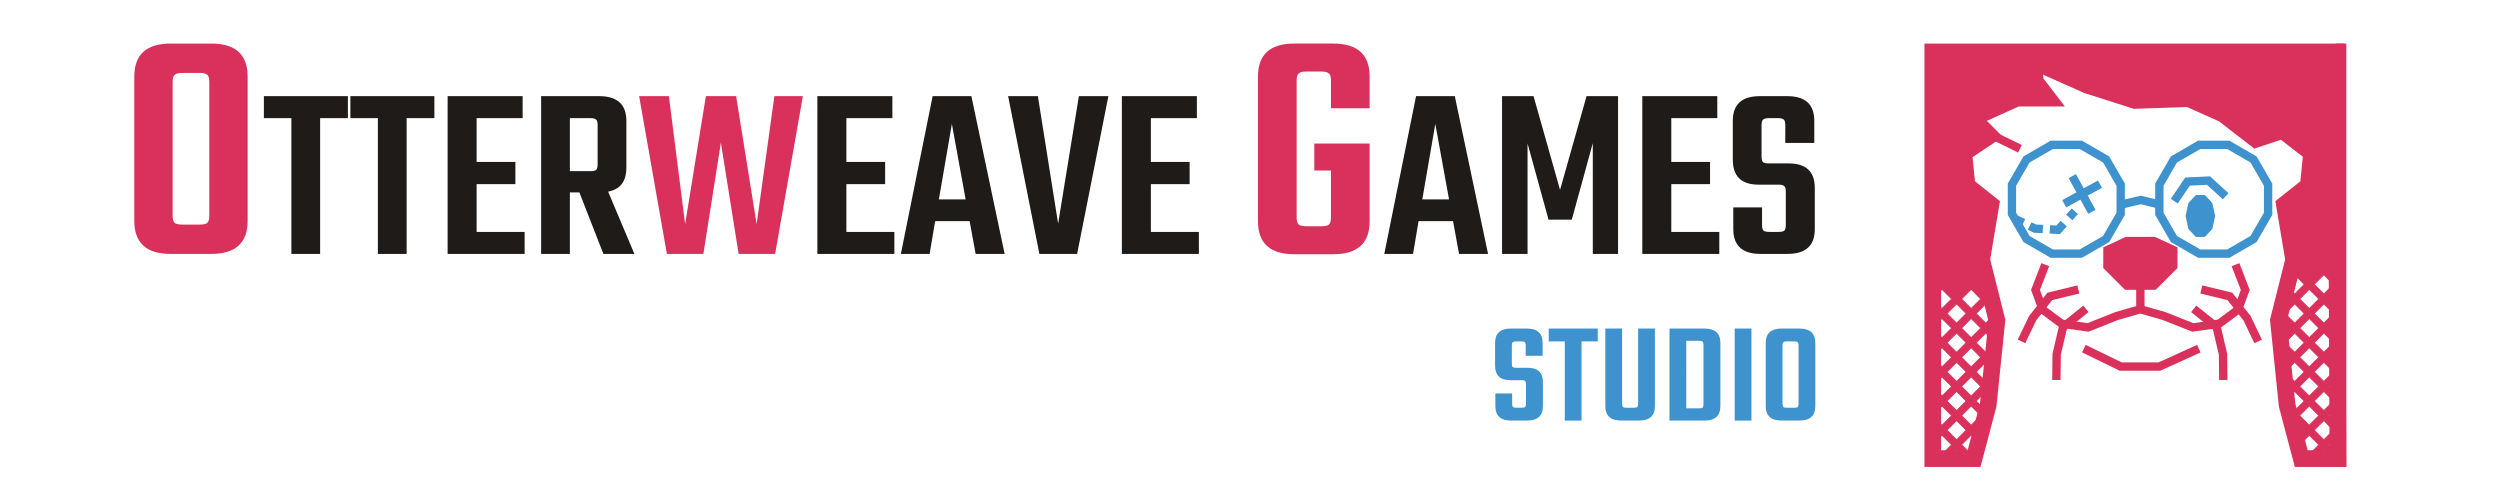 <?xml version="1.0" encoding="UTF-8" standalone="no"?>
<svg
   id="Layer_2"
   viewBox="0 0 600 117.87"
   version="1.1"
   sodipodi:docname="ColoredVersion_Converted.svg"
   width="600"
   height="117.87"
   inkscape:version="1.3 (0e150ed6c4, 2023-07-21)"
   inkscape:export-filename="..\PNG\ColoredVersion.png"
   inkscape:export-xdpi="480"
   inkscape:export-ydpi="480"
   xmlns:inkscape="http://www.inkscape.org/namespaces/inkscape"
   xmlns:sodipodi="http://sodipodi.sourceforge.net/DTD/sodipodi-0.dtd"
   xmlns="http://www.w3.org/2000/svg"
   xmlns:svg="http://www.w3.org/2000/svg">
  <sodipodi:namedview
     id="namedview19"
     pagecolor="#ffffff"
     bordercolor="#000000"
     borderopacity="0.25"
     inkscape:showpageshadow="2"
     inkscape:pageopacity="0.0"
     inkscape:pagecheckerboard="0"
     inkscape:deskcolor="#d1d1d1"
     inkscape:zoom="0.7071068"
     inkscape:cx="239.70919"
     inkscape:cy="82.731491"
     inkscape:window-width="1920"
     inkscape:window-height="1017"
     inkscape:window-x="2552"
     inkscape:window-y="-8"
     inkscape:window-maximized="1"
     inkscape:current-layer="Layer_1-2" />
  <defs
     id="defs1">
    <style
       id="style1">.cls-1,.cls-2,.cls-3{fill:none;}.cls-1,.cls-2,.cls-3,.cls-4,.cls-5{stroke-miterlimit:10;}.cls-1,.cls-2,.cls-3,.cls-5{stroke-width:2px;}.cls-1,.cls-4,.cls-5{stroke:#d9315b;}.cls-6{font-size:35px;}.cls-6,.cls-7{fill:#3e92cd;}.cls-6,.cls-8{font-family:Teko-Medium, Teko;font-weight:500;}.cls-2{stroke-dasharray:0 0 3.34 1.67;}.cls-2,.cls-3{stroke:#3e92cd;}.cls-9,.cls-10,.cls-4,.cls-5{fill:#d9315b;}.cls-9,.cls-11{font-size:80px;}.cls-10,.cls-12{font-size:60px;}.cls-4{stroke-width:4px;}.cls-12{fill:#1e1b19;}.cls-11{fill:#1d1d1b;}</style>
  </defs>
  <g
     id="Layer_1-2"
     transform="translate(39.132,-2.303)">
    <rect
       style="display:none;fill:#fefafc;stroke:#fefafc;stroke-width:0.202;paint-order:stroke fill markers"
       id="rect1"
       width="101.047"
       height="101.398"
       x="422.834"
       y="12.861"
       inkscape:export-filename="..\PNG\LogoOnly\Color@4x.png"
       inkscape:export-xdpi="1422.2303"
       inkscape:export-ydpi="1422.2303"
       ry="0" />
    <path
       id="polygon1"
       style="display:inline;fill:none;stroke:#d9315b;stroke-width:4px;stroke-miterlimit:10"
       class="cls-4"
       transform="translate(-15.347)"
       d="m 477.15,22.75 -13.07,-5.81 0.65,4.99 3,3.92 h -7.43 l -10.7,4.82 4.17,4.18 -6.26,4.17 0.79,7.83 5.73,4.56 -2.21,13.24 3.65,14.54 -2.09,20.35 -3.39,12.82 h -9.91 v -97.6 h 96.78 l 0.46,97.6 h -8.81 l -3.39,-12.82 -2.09,-20.35 3.66,-14.54 -2.22,-13.24 5.74,-4.56 0.78,-7.83 -6.98,-5.41 -6.39,2.12 -7.82,-6.04 -2.29,-1.02 -6,-2.69 -12.91,0.43 z" />
    <g
       id="text7"
       class="cls-8"
       style="font-weight:500;font-family:Teko-Medium, Teko"
       aria-label="OTTERWEAVE GAMES">
      <path
         style="font-size:80px;fill:#d9315b"
         d="m 1.819,12.76 h 9.76 q 8.72,0 8.72,7.92 v 34.64 q 0,7.92 -8.72,7.92 H 1.819 q -8.72,0 -8.72,-7.92 v -34.64 q 0,-7.92 8.72,-7.92 z m 9.28,41.28 v -32.08 q 0,-1.28 -0.48,-1.68 -0.48,-0.48 -1.76,-0.48 h -4.24 q -1.36,0 -1.84,0.48 -0.48,0.4 -0.48,1.68 v 32.08 q 0,1.28 0.48,1.76 0.48,0.4 1.84,0.4 h 4.24 q 1.28,0 1.76,-0.4 0.48,-0.48 0.48,-1.76 z"
         id="path1" />
      <path
         style="font-size:60px;fill:#1e1b19"
         d="m 44.359,25.38 v 5.28 h -6.66 v 32.58 h -6.9 v -32.58 h -6.6 v -5.28 z m 20.76,0 v 5.28 h -6.66 v 32.58 h -6.9 v -32.58 h -6.6 v -5.28 z m 10.14,32.58 h 11.52 v 5.28 h -18.48 v -37.86 h 18 v 5.28 h -11.04 v 10.5 h 9.3 v 5.34 h -9.3 z m 22.38,-9.48 v 14.76 h -6.9 v -37.86 h 13.92 q 6.54,0 6.54,5.94 v 11.22 q 0,4.92 -4.38,5.76 l 6.3,14.94 h -7.44 l -5.76,-14.76 z m 0,-17.82 v 12.72 h 4.98 q 0.96,0 1.32,-0.3 0.36,-0.36 0.36,-1.32 v -9.48 q 0,-0.96 -0.36,-1.26 -0.36,-0.36 -1.32,-0.36 z"
         id="path2" />
      <path
         style="font-size:60px;fill:#d9315b"
         d="m 146.719,25.38 h 6.84 l -6.66,37.86 h -8.76 l -4.26,-26.7 -4.2,26.7 h -8.76 l -6.66,-37.86 h 7.14 l 3.9,30.72 4.98,-30.72 h 7.26 l 4.92,30.72 z"
         id="path3" />
      <path
         style="font-size:60px;fill:#1e1b19"
         d="m 163.999,57.96 h 11.52 v 5.28 h -18.48 v -37.86 h 18 v 5.28 h -11.04 v 10.5 h 9.3 v 5.34 h -9.3 z m 31.02,5.28 -1.44,-7.86 h -8.28 l -1.32,7.86 h -6.9 l 7.62,-37.86 h 9.3 l 7.98,37.86 z m -8.82,-13.08 h 6.42 l -3.3,-18.12 z m 33.6,-24.78 h 7.08 l -7.5,37.86 h -9.06 l -7.5,-37.86 h 7.14 l 4.86,30.6 z m 17.28,32.58 h 11.52 v 5.28 h -18.48 v -37.86 h 18 v 5.28 h -11.04 v 10.5 h 9.3 v 5.34 h -9.3 z"
         id="path4" />
      <path
         style="font-size:80px;fill:#d9315b"
         d="m 289.579,28.28 h -9.28 v -6.64 q 0,-1.28 -0.48,-1.68 -0.48,-0.48 -1.76,-0.48 h -3.76 q -1.28,0 -1.76,0.48 -0.48,0.4 -0.48,1.68 v 32.8 q 0,1.28 0.48,1.76 0.48,0.4 1.76,0.4 h 3.76 q 1.28,0 1.76,-0.4 0.48,-0.48 0.48,-1.76 v -11.2 h -4 v -6.48 h 13.28 v 18.64 q 0,7.92 -8.72,7.92 h -9.36 q -8.72,0 -8.72,-7.92 v -34.72 q 0,-7.92 8.72,-7.92 h 9.36 q 8.72,0 8.72,7.92 z"
         id="path5" />
      <path
         style="font-size:60px;fill:#1e1b19"
         d="m 311.039,63.24 -1.44,-7.86 h -8.28 l -1.32,7.86 h -6.9 l 7.62,-37.86 h 9.3 l 7.98,37.86 z m -8.82,-13.08 h 6.42 l -3.3,-18.12 z m 25.26,13.08 h -6.12 v -37.86 h 7.56 l 6.36,22.5 6.36,-22.5 h 7.56 v 37.86 h -6.06 v -26.58 l -5.04,18.36 h -5.58 l -5.04,-18.3 z m 34.5,-5.28 h 11.52 v 5.28 h -18.48 v -37.86 h 18 v 5.28 h -11.04 v 10.5 h 9.3 v 5.34 h -9.3 z m 27.48,-1.62 v -8.1 q 0,-0.96 -0.36,-1.26 -0.36,-0.36 -1.32,-0.36 h -4.86 q -6.18,0 -6.18,-6 v -9.3 q 0,-5.94 6.48,-5.94 h 6.6 q 6.48,0 6.48,5.94 v 5.28 h -6.96 v -4.32 q 0,-0.96 -0.36,-1.26 -0.36,-0.36 -1.32,-0.36 h -2.28 q -1.02,0 -1.38,0.36 -0.36,0.3 -0.36,1.26 v 7.62 q 0,0.96 0.36,1.32 0.36,0.3 1.38,0.3 h 4.74 q 6.3,0 6.3,5.88 v 9.9 q 0,5.94 -6.54,5.94 h -6.48 q -6.54,0 -6.54,-5.94 v -5.22 h 6.9 v 4.26 q 0,0.96 0.36,1.32 0.36,0.3 1.38,0.3 h 2.28 q 0.96,0 1.32,-0.3 0.36,-0.36 0.36,-1.32 z"
         id="path6" />
    </g>
    <path
       d="m 327.105,99.215 v -4.725 q 0,-0.56 -0.21,-0.735 -0.21,-0.21 -0.77,-0.21 h -2.835 q -3.605,0 -3.605,-3.5 v -5.425 q 0,-3.465 3.78,-3.465 h 3.85 q 3.78,0 3.78,3.465 v 3.08 h -4.06 v -2.52 q 0,-0.56 -0.21,-0.735 -0.21,-0.21 -0.77,-0.21 h -1.33 q -0.595,0 -0.805,0.21 -0.21,0.175 -0.21,0.735 v 4.445 q 0,0.56 0.21,0.77 0.21,0.175 0.805,0.175 h 2.765 q 3.675,0 3.675,3.43 v 5.775 q 0,3.465 -3.815,3.465 h -3.78 q -3.815,0 -3.815,-3.465 v -3.045 h 4.025 v 2.485 q 0,0.56 0.21,0.77 0.21,0.175 0.805,0.175 h 1.33 q 0.56,0 0.77,-0.175 0.21,-0.21 0.21,-0.77 z m 17.22,-18.06 v 3.08 h -3.885 V 103.24 h -4.025 V 84.235 h -3.85 v -3.08 z m 9.695,0 h 4.025 v 18.62 q 0,3.465 -3.815,3.465 h -4.27 q -3.815,0 -3.815,-3.465 v -18.62 h 4.025 v 18.06 q 0,0.56 0.21,0.77 0.21,0.175 0.77,0.175 h 1.855 q 0.595,0 0.805,-0.175 0.21,-0.21 0.21,-0.77 z m 7.525,0 h 8.4 q 3.815,0 3.815,3.465 v 15.155 q 0,3.465 -3.815,3.465 h -8.4 z m 8.155,18.2 v -14.315 q 0,-0.56 -0.21,-0.735 -0.21,-0.21 -0.77,-0.21 h -3.15 V 100.3 h 3.15 q 0.56,0 0.77,-0.175 0.21,-0.21 0.21,-0.77 z m 7.49,-18.2 h 4.025 V 103.24 h -4.025 z m 11.27,0 h 4.27 q 3.815,0 3.815,3.465 v 15.155 q 0,3.465 -3.815,3.465 h -4.27 q -3.815,0 -3.815,-3.465 v -15.155 q 0,-3.465 3.815,-3.465 z m 4.06,18.06 v -14.035 q 0,-0.56 -0.21,-0.735 -0.21,-0.21 -0.77,-0.21 h -1.855 q -0.595,0 -0.805,0.21 -0.21,0.175 -0.21,0.735 v 14.035 q 0,0.56 0.21,0.77 0.21,0.175 0.805,0.175 h 1.855 q 0.56,0 0.77,-0.175 0.21,-0.21 0.21,-0.77 z"
       id="text8"
       class="cls-6"
       style="font-weight:500;font-size:35px;font-family:Teko-Medium, Teko;fill:#3e92cd"
       aria-label="STUDIO" />
    <path
       id="polygon8"
       style="display:inline;fill:none;stroke:#3e92cd;stroke-width:2px;stroke-miterlimit:10"
       class="cls-3"
       transform="translate(-15.347)"
       d="m 468.63,37.07 -6.05,3.5 -3.5,6.05 v 7 l 3.5,6.05 6.05,3.5 h 6.99 l 6.06,-3.5 3.5,-6.05 v -7 l -3.5,-6.05 -6.06,-3.5 z" />
    <path
       id="polygon9"
       style="display:inline;fill:none;stroke:#3e92cd;stroke-width:2px;stroke-miterlimit:10"
       class="cls-3"
       transform="translate(-15.347)"
       d="m 504.01,37.07 -6.05,3.5 -3.5,6.05 v 7 l 3.5,6.05 6.05,3.5 h 7 l 6.05,-3.5 3.5,-6.05 v -7 l -3.5,-6.05 -6.05,-3.5 z" />
    <path
       id="polyline9"
       style="display:inline;fill:none;stroke:#d9315b;stroke-width:2px;stroke-miterlimit:10"
       class="cls-1"
       transform="translate(-15.347)"
       d="m 512.73,65.82 2.35,6.07 -1.76,4.76 -4.5,3.33 -6.33,0.91 -6.91,-2.74 -5.68,-1.63 -5.67,1.63 -6.91,2.74 -6.33,-0.91 -4.5,-3.33 -1.76,-4.76 2.35,-6.07" />
    <path
       id="line9"
       style="display:inline;fill:none;stroke:#d9315b;stroke-width:2px;stroke-miterlimit:10"
       class="cls-1"
       d="m 439.923,35.21 5.74,2.8" />
    <path
       id="polyline10"
       style="display:inline;fill:none;stroke:#d9315b;stroke-width:2px;stroke-miterlimit:10"
       class="cls-1"
       transform="translate(-15.347)"
       d="m 476.34,85.98 8.84,4.3 h 9.28 l 9.47,-4.3" />
    <path
       id="line10"
       style="display:inline;fill:none;stroke:#d9315b;stroke-width:2px;stroke-miterlimit:10"
       class="cls-1"
       d="M 474.553,75.87 V 70.85" />
    <path
       id="polyline11"
       style="display:inline;fill:none;stroke:#3e92cd;stroke-width:2px;stroke-miterlimit:10"
       class="cls-3"
       transform="translate(-15.347)"
       d="m 485.26,51.41 4.73,-1.12 4.56,1.12" />
    <path
       id="polygon11"
       style="display:inline;fill:#3e92cd"
       class="cls-7"
       transform="translate(-15.347)"
       d="m 500.75,54.14 0.68,3.11 1.78,1.92 h 2.19 l 1.77,-1.92 0.68,-3.11 -0.68,-3.11 -1.77,-1.92 h -2.19 l -1.78,1.92 z" />
    <path
       id="polyline12"
       style="display:inline;fill:none;stroke:#3e92cd;stroke-width:2px;stroke-miterlimit:10"
       class="cls-3"
       transform="translate(-15.347)"
       d="m 498.04,50.58 3.18,-4.7 5.04,-0.24 4.11,3.77" />
    <path
       id="polyline13"
       style="display:inline;fill:none;stroke:#d9315b;stroke-width:2px;stroke-miterlimit:10"
       class="cls-1"
       transform="translate(-15.347)"
       d="m 476.84,76.43 -5.51,4.41 -1.52,6.5 -0.07,6.16" />
    <path
       id="polyline14"
       style="display:inline;fill:none;stroke:#d9315b;stroke-width:2px;stroke-miterlimit:10"
       class="cls-1"
       transform="translate(-15.347)"
       d="m 475.02,71.77 -6.86,1.67 -4.12,5.25 -2.67,5.55" />
    <path
       id="polyline15"
       style="display:inline;fill:none;stroke:#d9315b;stroke-width:2px;stroke-miterlimit:10"
       class="cls-1"
       transform="translate(-15.347)"
       d="m 502.7,76.43 5.52,4.41 1.52,6.5 0.07,6.16" />
    <path
       id="polyline16"
       style="display:inline;fill:none;stroke:#d9315b;stroke-width:2px;stroke-miterlimit:10"
       class="cls-1"
       transform="translate(-15.347)"
       d="m 504.53,71.77 6.85,1.67 4.13,5.25 2.66,5.55" />
    <path
       id="line16"
       style="display:inline;fill:none;stroke:#3e92cd;stroke-width:2px;stroke-miterlimit:10"
       class="cls-3"
       d="M 458.823,53.01 457.483,54.5" />
    <path
       id="polyline17"
       style="display:inline;fill:none;stroke:#3e92cd;stroke-width:2px;stroke-miterlimit:10"
       class="cls-3"
       transform="translate(-15.347)"
       d="m 471.51,55.97 -1.34,1.49 -1.99,-0.11" />
    <path
       id="polyline18"
       style="display:inline;fill:none;stroke:#3e92cd;stroke-width:2px;stroke-miterlimit:10;stroke-dasharray:0, 0, 3.34, 1.67"
       class="cls-2"
       transform="translate(-15.347)"
       d="m 466.51,57.27 -1.93,-0.1 -2.01,-0.99" />
    <path
       id="line18"
       style="display:inline;fill:none;stroke:#3e92cd;stroke-width:2px;stroke-miterlimit:10"
       class="cls-3"
       d="M 446.473,55.81 444.673,54.93" />
    <path
       class="cls-3"
       d="m 462.923,53.14 c -1.57,-2.86 -3.14,-5.71 -4.71,-8.57"
       id="path18"
       inkscape:label="path18"
       style="display:inline" />
    <path
       class="cls-3"
       d="m 456.283,51.21 c 2.86,-1.57 5.71,-3.14 8.57,-4.71"
       id="path19"
       style="display:inline" />
    <path
       id="polygon19"
       style="display:inline;fill:#d9315b;stroke:#d9315b;stroke-width:2px;stroke-miterlimit:10"
       class="cls-5"
       transform="translate(-15.347)"
       d="m 493.18,70.85 4.63,-4.63 V 62.3 l -4.63,-2.15 h -6.55 L 482,62.3 v 3.92 l 4.63,4.63 z" />
  </g>
  <path
     id="rect44-4"
     style="display:inline;fill:#d9315b;stroke:#d9315b;stroke-width:0.132;paint-order:stroke fill markers"
     d="m 546.598,77.978 h 2.873 v 3.274 h -2.873 z" />
  <path
     d="m 464.765,13.057 v 1.926 4.609 2.391 22.754 2.391 4.609 2.391 0.234 2.391 1.984 2.391 0.234 2.391 1.984 2.391 l 0.117,0.117 -0.117,0.117 v 2.391 l 1.312,-1.312 2.305,2.305 -2.305,2.305 -1.312,-1.312 v 2.391 l 0.117,0.117 -0.117,0.117 v 2.391 l 1.312,-1.312 2.305,2.305 -2.305,2.305 -1.312,-1.312 v 2.391 l 0.117,0.117 -0.117,0.117 v 2.391 l 1.312,-1.312 2.305,2.305 -2.305,2.305 -1.312,-1.312 v 2.391 l 0.117,0.117 -0.117,0.117 v 2.391 l 1.312,-1.312 2.305,2.305 -2.305,2.305 -1.312,-1.312 v 2.391 l 0.117,0.117 -0.117,0.117 v 2.391 l 1.312,-1.313 2.305,2.305 -2.305,2.305 -1.312,-1.312 v 2.391 l 0.117,0.117 -0.117,0.117 v 2.391 l 1.312,-1.312 2.305,2.305 -2.305,2.305 -1.312,-1.312 v 2.391 l 0.117,0.117 -0.117,0.117 v 0.297 h 0.531 1.562 0.828 l -0.414,-0.414 2.305,-2.305 2.305,2.305 -0.414,0.414 h 0.828 1.562 0.816 l 0.002,-0.01 -0.404,-0.404 0.695,-0.695 0.674,-2.545 0.186,-0.705 0.314,-1.186 -1.869,-1.869 2.305,-2.305 0.527,0.527 0.379,-1.434 0.121,-0.457 0.459,-1.738 0.088,-0.863 -1.574,1.574 -2.305,-2.305 2.305,-2.305 1.711,1.711 0.223,-2.168 -0.738,-0.738 0.908,-0.908 0.26,-2.533 -0.059,-0.059 -2.305,2.305 -2.305,-2.305 2.305,-2.305 2.305,2.305 0.072,-0.072 0.209,-2.037 -1.391,-1.391 1.709,-1.709 0.111,-1.08 0.162,-1.584 0.06,-0.584 -2.043,-2.043 2.154,-2.154 -0.1,-0.4 -0.379,-1.512 -0.422,-1.68 -1.254,-1.254 0.752,-0.752 -0.48,-1.91 -1.467,1.467 -2.305,-2.305 2.305,-2.305 0.906,0.906 -0.363,-1.449 -0.438,-1.742 -0.105,-0.105 0.062,-0.062 -0.135,-0.539 0.584,-3.496 0.203,-1.227 0.139,-0.822 0.342,-2.049 0.922,-5.531 0.019,-0.115 -1.277,-1.018 -2.568,-2.041 -1.332,-1.059 -0.553,-0.441 -0.789,-7.83 4.746,-3.16 1.434,-0.957 0.08,-0.053 -4.17,-4.182 3.078,-1.387 1.648,-0.742 3.178,-1.432 1.648,-0.742 1.146,-0.516 h 2.947 2.391 2.094 l -3,-3.92 -0.238,-1.834 -0.359,-2.75 -0.053,-0.406 7.66,3.404 2.811,1.248 1.492,0.664 0.162,0.072 0.945,0.42 2.459,0.785 1.811,0.58 1.602,0.512 1.891,0.605 1.623,0.518 0.189,0.061 1.875,0.6 2.209,-0.074 0.893,-0.029 1.58,-0.053 0.734,-0.023 4.033,-0.135 0.428,-0.014 2.045,-0.068 0.268,-0.01 0.721,-0.023 6,2.689 1.002,0.447 1.287,0.574 7.365,5.688 0.455,0.352 6.391,-2.119 6.98,5.41 -0.781,7.83 -0.877,0.695 -1.332,1.059 -2.568,2.041 -0.963,0.764 0.135,0.799 0.928,5.537 0.145,0.867 0.338,2.006 0.023,0.023 -0.018,0.018 0.662,3.947 0.008,0.043 -0.252,1.002 -0.48,1.91 -0.055,0.215 0.135,-0.135 2.305,2.305 -2.305,2.305 -1.008,-1.008 -0.48,1.91 0.293,0.293 -0.49,0.49 -0.73,2.898 -0.074,0.297 -0.406,1.613 1.701,1.701 -1.527,1.527 0.178,1.732 0.045,0.436 0.23,2.23 1.074,1.074 -0.875,0.875 0.223,2.168 1.848,-1.848 2.305,2.305 -2.305,2.305 -1.742,-1.742 0.273,2.664 0.273,0.273 -0.223,0.223 0.223,2.168 1.195,-1.195 2.305,2.305 -2.305,2.305 -0.941,-0.941 0.023,0.23 0.34,1.289 0.445,1.68 0.055,0.211 0.078,-0.078 2.305,2.305 -1.418,1.418 0.5,1.891 2.113,-2.113 2.305,2.305 -2.305,2.305 -1.975,-1.975 0.826,3.123 0.033,0.127 0.088,0.334 h 0.246 1.562 0.828 l -0.414,-0.414 2.305,-2.305 2.305,2.305 -0.414,0.414 h 0.828 1.562 0.002 v -0.002 l -0.004,-0.828 -0.008,-1.551 -0.771,0.771 -2.305,-2.305 2.305,-2.305 0.758,0.758 -0.008,-1.508 -0.004,-0.895 -0.008,-1.484 -0.738,0.738 -2.305,-2.305 2.305,-2.305 0.725,0.725 -0.008,-1.441 -0.004,-0.961 -0.006,-1.42 -0.707,0.707 -2.305,-2.305 2.305,-2.305 0.691,0.691 -0.008,-1.375 -0.004,-1.027 -0.006,-1.354 -0.674,0.674 -2.305,-2.305 2.305,-2.305 0.658,0.658 -0.006,-1.311 -0.006,-1.092 -0.006,-1.287 -0.641,0.641 -2.305,-2.305 2.305,-2.305 0.625,0.625 -0.006,-1.244 -0.006,-1.158 -0.006,-1.221 -0.607,0.607 -2.305,-2.305 2.305,-2.305 0.592,0.592 -0.006,-1.178 -0.006,-1.225 -0.006,-1.154 -0.016,-3.477 -0.006,-1.111 -0.006,-1.291 -0.006,-1.088 -0.016,-3.543 -0.006,-1.045 -0.006,-1.357 -0.006,-1.021 -0.021,-4.588 -0.01,-2.381 -0.154,-32.516 h -32.084 -2.391 -4.609 -1.23 -1.16 -1.23 -3.379 -1.23 -1.16 -1.23 -3.379 -1.23 -1.16 -1.23 -4.609 -2.391 -4.609 -2.391 -4.609 -2.391 -4.609 -2.391 -4.609 -2.391 -4.609 z m 4.812,52.883 2.305,2.305 -2.305,2.305 -2.305,-2.305 z m 88.145,0 2.305,2.305 -2.305,2.305 -2.305,-2.305 z m -84.645,3.5 2.305,2.305 -2.305,2.305 -2.305,-2.305 z m 81.145,0 2.305,2.305 -2.305,2.305 -2.305,-2.305 z m -84.645,3.5 2.305,2.305 -2.305,2.305 -2.305,-2.305 z m 7,0 2.305,2.305 -2.305,2.305 -2.305,-2.305 z m 74.145,0 2.305,2.305 -2.305,2.305 -2.305,-2.305 z m 7,0 2.305,2.305 -2.305,2.305 -2.305,-2.305 z m -84.645,3.5 2.305,2.305 -2.305,2.305 -2.305,-2.305 z m 81.145,0 2.305,2.305 -2.305,2.305 -2.305,-2.305 z m -84.645,3.5 2.305,2.305 -2.305,2.305 -2.305,-2.305 z m 7,0 2.305,2.305 -2.305,2.305 -2.305,-2.305 z m 74.145,0 2.305,2.305 -2.305,2.305 -2.305,-2.305 z m 7,0 2.305,2.305 -2.305,2.305 -2.305,-2.305 z m -84.645,3.5 2.305,2.305 -2.305,2.305 -2.305,-2.305 z m 81.145,0 2.305,2.305 -2.305,2.305 -2.305,-2.305 z m -84.645,3.5 2.305,2.305 -2.305,2.305 -2.305,-2.305 z m 88.145,0 2.305,2.305 -2.305,2.305 -2.305,-2.305 z m -84.645,3.5 2.305,2.305 -2.305,2.305 -2.305,-2.305 z m 81.145,0 2.305,2.305 -2.305,2.305 -2.305,-2.305 z m -84.645,3.5 2.305,2.305 -2.305,2.305 -2.305,-2.305 z m 88.145,0 2.305,2.305 -2.305,2.305 -2.305,-2.305 z m -84.645,3.5 2.305,2.305 -2.305,2.305 -2.305,-2.305 z m 81.145,0 2.305,2.305 -2.305,2.305 -2.305,-2.305 z m -84.645,3.5 2.305,2.305 -2.305,2.305 -2.305,-2.305 z m 88.145,0 2.305,2.305 -2.305,2.305 -2.305,-2.305 z m -84.645,3.5 2.305,2.305 -2.305,2.305 -2.305,-2.305 z"
     style="display:inline;fill:#d9315b;fill-opacity:1;stroke:#d9315b;stroke-width:0.2;stroke-dasharray:none;stroke-opacity:1;paint-order:stroke fill markers"
     id="path44"
     sodipodi:nodetypes="cccccccccccccccccccccccccccccccccccccccccccccccccccccccccccccccccccccccccccccccccccccccccccccccccccccccccccccccccccccccccccccccccccccccccccccccccccccccccccccccccccccccccccccccccccccccccccccccccccccccccccccccccccccccccccccccccccccccccccccccccccccccccccccccccccccccccccccccccccccccccccccccccccccccccccccccccccccccccccccccccccccccccccccccccccccccccccccccccccccccccccccccccccccccccccccccccccccccccccccccccccccccccccccccccccccccccccccccccccccccccccccccccccccccccccccccccccccc" />
  <path
     id="rect44"
     style="display:inline;fill:#d9315b;stroke:#d9315b;stroke-width:0.205;paint-order:stroke fill markers"
     d="m 467.348,65.468 h 4.459 v 5.081 h -4.459 z" />
  <path
     id="rect44-9"
     style="display:inline;fill:#d9315b;stroke:#d9315b;stroke-width:0.205;paint-order:stroke fill markers"
     d="m 473.025,64.305 h 4.459 v 5.081 h -4.459 z" />
  <path
     id="rect44-4-0"
     style="display:inline;fill:#d9315b;stroke:#d9315b;stroke-width:0.132;paint-order:stroke fill markers"
     d="m 550.172,101.389 h 2.873 v 3.274 h -2.873 z" />
  <path
     id="rect2"
     style="display:inline;fill:#d9315b;stroke:#fefafc;stroke-width:0;paint-order:stroke fill markers"
     d="m 560.572,10.457 h 2.544 V 112.057 h -2.544 z" />
</svg>
